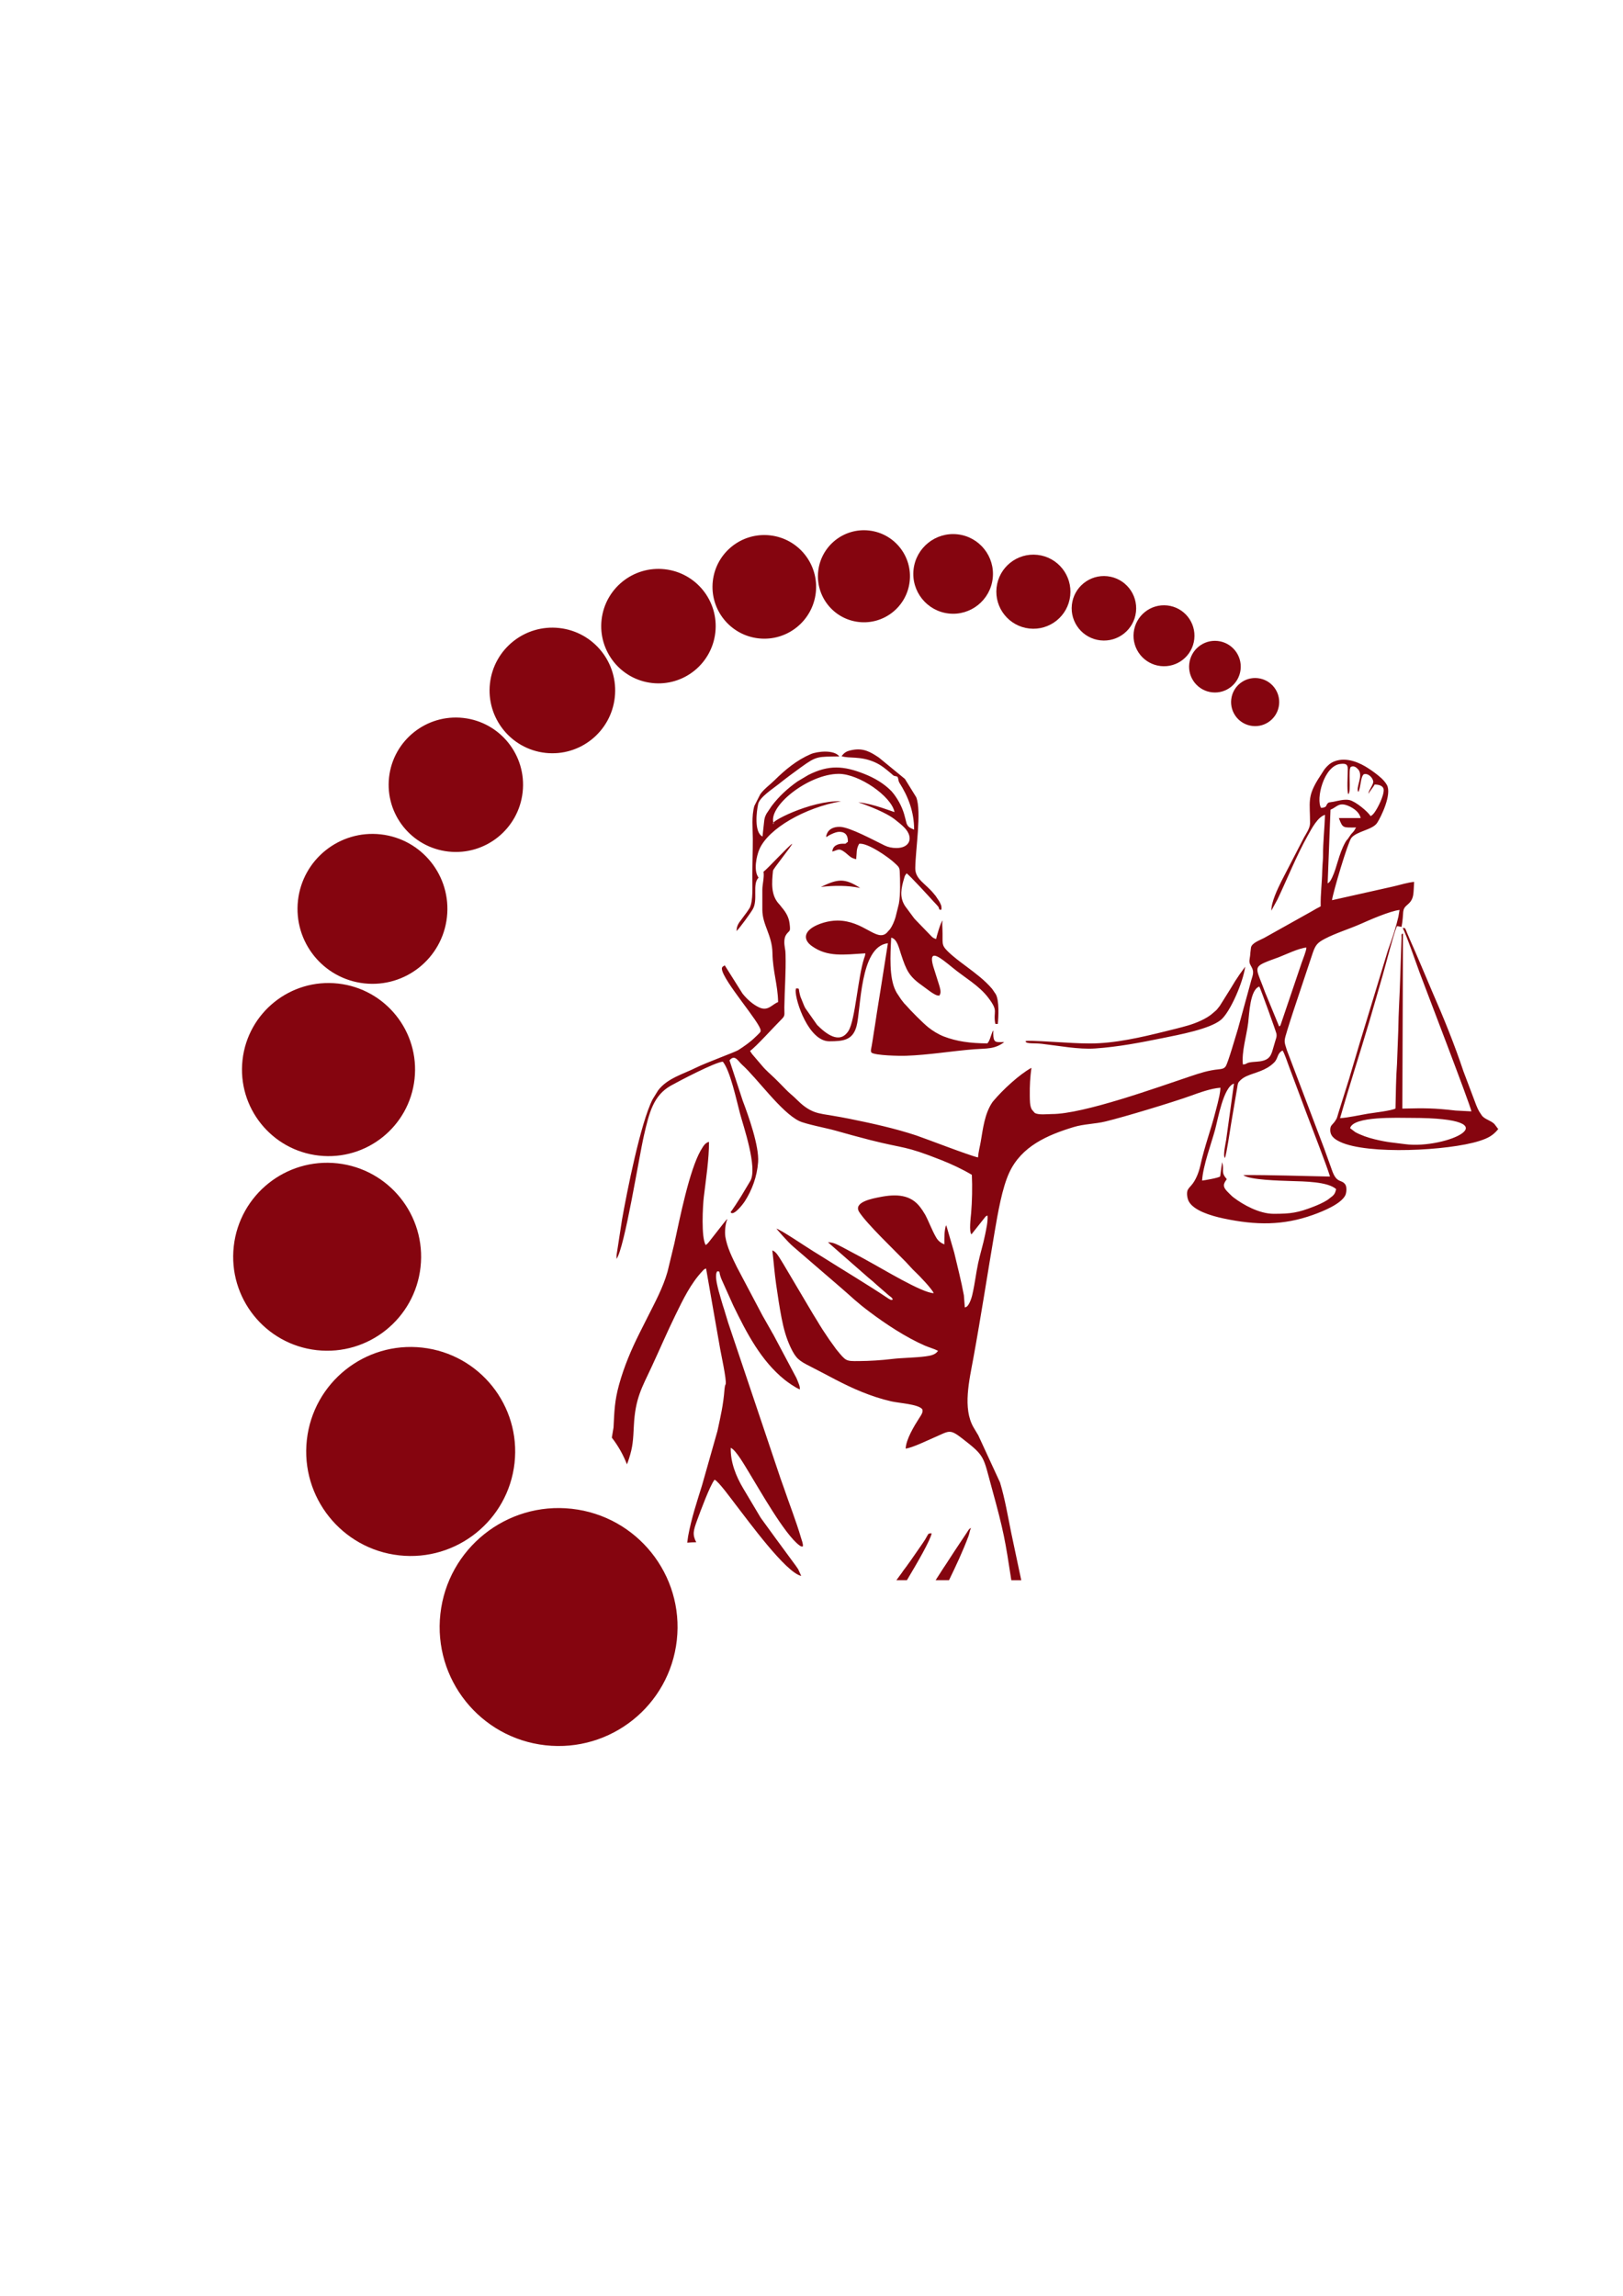<?xml version="1.0" encoding="UTF-8"?> <!-- Creator: CorelDRAW 2021.5 --> <svg xmlns="http://www.w3.org/2000/svg" xmlns:xlink="http://www.w3.org/1999/xlink" xmlns:xodm="http://www.corel.com/coreldraw/odm/2003" xml:space="preserve" width="210mm" height="297mm" style="shape-rendering:geometricPrecision; text-rendering:geometricPrecision; image-rendering:optimizeQuality; fill-rule:evenodd; clip-rule:evenodd" viewBox="0 0 21000 29700"> <defs> <style type="text/css"> <![CDATA[ .fil0 {fill:#85050F} ]]> </style> </defs> <g id="Слой_x0020_1">  <path class="fil0" d="M14101.25 13498.97c-152.54,-0.33 -283.27,-10.4 -421.49,-17.78 -39.76,-2.12 -365.54,-23.5 -399.61,-14.9l-11.79 4.76c10.12,36.06 111.31,20.87 210.28,32.19 219.36,25.07 475.38,75.17 691.99,60.35 300.54,-20.56 582.13,-75.49 865.28,-132.75 227.57,-46.01 619.21,-119.02 762.41,-238.21 117.41,-97.72 286.84,-484.84 312.95,-686.8l-76.07 105.25c-1.02,1.66 -2.35,3.86 -3.36,5.51l-35.23 52.97c-1.05,1.55 -2.46,3.7 -3.52,5.26 -7.31,11.04 -4.41,6.44 -10.55,15.78l-56.2 92.75c-1.02,1.65 -2.39,3.82 -3.39,5.46l-138.76 221.87c-1.11,1.48 -2.6,3.58 -3.73,5.04 -1.13,1.46 -2.69,3.54 -3.83,5 -51.2,65.1 -28.19,36.42 -87.33,89.34 -76.08,68.06 -212.86,125.76 -318.34,156.25 -101.99,29.48 -187.62,49.72 -293.04,75.88 -305.94,75.86 -655.06,157.5 -976.67,156.78zm-2971.21 -2011.7c-163.51,-34.4 -334.11,-33.35 -508.55,-13.28 215.5,-103.48 304.45,-118.66 508.55,13.28zm-3018.1 7456.27c9.48,-24.05 18.37,-48.56 26.51,-73.74 50.79,-157.06 53.63,-241.28 63.21,-428.67 17.93,-351.86 103.7,-488.44 228.09,-755.46 106.07,-227.74 201.4,-451.65 309.9,-673.44 97.32,-198.95 197.49,-408.83 351.05,-570.61 21.41,-22.55 16.83,-20.6 45.26,-31.78 59.63,349.56 122.77,697.04 183.14,1045.86 9.4,54.3 85.07,402.65 70.29,450.73 -6.82,22.13 -0.22,-9.63 -9.47,26.17 -0.52,2.04 -5.32,37.02 -5.32,37.1 -14.59,204.52 -53.68,364.5 -87.31,522.72 -1.79,8.51 -2.75,13.24 -4.48,20.46l-199.07 701.75c-67.68,218.4 -136.92,424.63 -179.42,654.81l-12.31 87.19c38.53,-3.03 77.45,-4.6 116.72,-4.77 -53.23,-102.71 -36.55,-153.53 14.65,-293.8 37.93,-103.89 165.61,-448.63 222.7,-515.65 48.7,16.74 224.93,261.03 269.91,318.74 161.47,207.16 650.35,882.69 851.18,925.88l-40.29 -87.92c-1,-1.57 -2.46,-3.69 -3.48,-5.26l-32.03 -46.42c-1.55,-2.08 -6.22,-7.98 -7.77,-10.07l-223.06 -303.51c-4.71,-6.31 -4.78,-6.43 -11.26,-15.07l-199.73 -274.63c-3.58,-5.36 -9.39,-13.79 -14.13,-21.37 -8.46,-13.55 -9.05,-15.64 -16.24,-27.63l-203.12 -341.11c-93.73,-156.91 -165.81,-340 -160.91,-524.11 67.17,26.26 187.19,239.66 236.17,318.88 129.97,210.22 463.84,808.07 654.39,944.26 12.51,8.95 26.66,17.57 42.2,12.06 6.64,-29.18 -14.63,-81.17 -21.9,-105.89 -66.63,-226.8 -152.68,-442.08 -228.87,-667.09 -11.95,-35.31 -24.89,-67.3 -39.13,-109.77l-676 -2010.54c-26.06,-80.16 -43.27,-148.9 -70.43,-228.64l-29.78 -101.56c-6.06,-21.38 -10,-36.04 -15.56,-55.14l-5.87 -19.76c-0.52,-1.79 -1.24,-4.3 -1.73,-6.03l-10.13 -40.62c-12.74,-53.25 -41.85,-173.31 -7.31,-214.17 39.04,6.78 21.3,-3.28 34.82,46.37 6.33,23.24 12.83,39.8 20.17,58.52l152.29 339.1c171.13,351.39 357.68,713.48 664.31,959.71 39.85,31.98 144.72,106.56 197.38,124.69 -2.03,-43.93 -6.47,-50.6 -17.18,-78.92 -9.29,-24.57 -18.26,-47.04 -27.94,-68.66l-292.57 -550.13c-9.92,-19.27 -7.68,-14.09 -19.14,-33.07 -10.56,-17.46 -9.89,-17.57 -18.81,-34.1l-98.54 -173.39c-7.45,-12.38 -3.77,-5.79 -9.82,-17.06l-330.89 -626.18c-60.97,-124.32 -128.15,-257.05 -150.1,-395.02 -9.83,-61.81 0.64,-177.45 26.55,-225.31 -19.02,8.26 -3.61,0.51 -17.68,14.01l-31.83 38.48c-1.13,1.44 -2.65,3.55 -3.76,5.01l-165.95 211.77c-18.7,22.97 -34.63,48.42 -61.62,65.16 -60.09,-100.48 -37.68,-508.68 -24.09,-622.91 26.79,-224.98 67.98,-489.99 67.07,-712.66 -48.73,13.01 -71.41,52.01 -95.81,92.67l-13.28 21.86c-146.06,261.52 -264.94,856.77 -340.2,1204.05l-87.26 360.97c-59.44,210.14 -164.48,401.58 -259.95,591.58 -35.93,71.52 -68.15,134.91 -103.03,204.62 -107.74,215.37 -199.58,431.38 -264.29,665.83 -58.47,211.82 -60.48,340.87 -71.47,553.87l-22.03 131.3c80.86,104.23 147.02,220.4 195.39,345.46zm9357.24 -4348.7c39.43,-158.42 616.39,-133.1 793.62,-133.1 1342.21,0 445.63,410.19 -83.08,339.7 -167.22,-22.3 -222.67,-21.89 -393.31,-63.26 -86.07,-20.88 -174.27,-51.05 -250.18,-92.23l-67.05 -51.11zm-1620.77 386.14c21.79,-43.94 69.15,-375.88 82.2,-451.56 26.53,-153.9 52.47,-306.32 77.54,-457.99 9.56,-57.89 8.29,-66.22 43.6,-98.68 23.71,-21.77 45.56,-36.34 80.24,-51.9 107.61,-48.29 243.22,-66.33 352.26,-173.75 58.12,-57.3 35.43,-115.68 110.42,-157.06 22.18,26.39 70.46,171.36 82.34,203.17l229.49 613.08c67.65,181.38 258.54,666.32 302.41,814.24 -351.05,-6.3 -781.01,-21.84 -1122.5,-18.92 78.21,63.38 475.72,72.24 613.68,76.81 175.18,5.79 477.81,6.67 588.04,104.48 -8.4,30.53 -10.74,56.36 -44.91,88.06 -12.08,11.19 -20.44,15.63 -34.91,27.43 -13.14,10.7 -20.91,17.39 -35,26.5 -47.44,30.63 -114.17,60.71 -171.67,83.22 -208.97,81.91 -299.78,94.44 -521.11,94.45 -186.63,0.02 -394.85,-116.4 -518.94,-211.04 -28.85,-21.99 -45.68,-41.88 -72.96,-68.34 -74.07,-71.81 -59.9,-109.06 -15.14,-168.14 -8.47,-13.49 -6.57,-8.54 -15.93,-20.44 -60.74,-77.39 -14.19,-101.17 -44.78,-200.27l-25.18 184.52c-18.65,19.55 -204.33,50.82 -233.66,53.94 11.43,-192.55 119.96,-480.17 169.04,-662.06 36.44,-135 106.76,-548.25 243.33,-592.74l-101.44 731.37c-5.4,36.74 -43.61,198.21 -16.46,231.62zm233.31 -1209.86c-18.01,-165.11 47.59,-369.43 68.66,-540.76 14.09,-114.61 23.53,-428.99 144.18,-467.73 17.67,31.62 219.02,589.02 222.17,612.92 4.9,37.02 -4.3,52.4 -14.85,88.25 -8.2,27.9 -14.66,51.92 -23.86,81.32 -6.82,21.75 -6.49,21.31 -11.87,40.51 -25.74,91.54 -62.1,140.98 -214.04,149.65 -155.27,8.87 -96.55,30.17 -170.39,35.84zm288.78 -930.2c-105.83,-290.43 -159.07,-321.07 -4.63,-389.26 56.13,-24.79 116.82,-44.32 178.27,-67.78 92.1,-35.16 261.64,-118.17 359.26,-125.78 0.39,40.91 -47.03,154.08 -62.62,200.63l-271.2 800.75c-8.28,13.58 0.14,7.57 -18.8,19.5l-180.28 -438.06zm844.83 -2366.13c82.22,-32.42 105.97,-101.68 230.09,-49.77 72.61,30.34 145.57,84.29 159.81,157.84l-281.39 0.13c50.48,135.5 53.26,122.14 222.61,122.14l-27.58 45.34c-1.13,1.53 -2.69,3.55 -3.88,5.03l-29.49 32.69c-12.74,15.4 -3.84,4.78 -15.02,19.9l-16.44 23.84c-26.48,43.67 -22.32,20.39 -48.53,67.8 -84.51,152.95 -106.27,320.23 -166.93,447.62 -14.23,29.89 -29.22,64.45 -59.9,80.32l36.65 -952.88zm-121.46 -23.26c-69.94,-108.97 33.13,-544.39 249.13,-568.68 70.24,-7.89 95.53,3.36 96.08,66.71 0.53,64.66 -15.26,286.76 7.22,324.93 39.96,-36.27 -6.1,-316.01 31.92,-353.64 36.93,-17.52 65.25,1.22 91.88,28.68 79.59,82.1 -36.05,244.13 6.01,295.57 30.72,-53.04 26.58,-191.89 69.16,-228.4 58.48,-20.82 124.21,51.96 123.07,98.42 -0.57,23.11 -22.42,58.78 -32.47,79 -13.02,26.14 -29.42,47.24 -29.55,75.81 8.43,-23.67 62.69,-85.48 79.73,-120.59 55.83,-0.78 112.3,16.6 117.13,64.29 7.48,73.9 -76.52,242.96 -124.31,304.94 -14.74,19.11 -25.68,28.23 -44.19,39.46 -38.95,-60.89 -194.02,-190.03 -274.51,-208.14 -65.22,-14.64 -155.79,12.33 -207.43,22.22 -50.82,9.75 -64.01,0.75 -84.84,35.78 -10.9,18.37 -5,38.4 -74.03,43.64zm-143.35 201.24c0,59.35 -51.8,134.77 -77.45,180.25l-292.88 566.91c-49.86,100.95 -132.48,271.83 -130.04,380.85l80.29 -147.35c130.29,-274.3 240.94,-555.22 389.6,-821.87 52.6,-94.32 129.4,-242.7 224.32,-270.35 -4.71,156.42 -26.83,369.37 -25.73,517.61 0.19,24.99 -1.1,47.22 -2.37,70.08 -3.19,57.21 -6.91,83.53 -7.99,138.15 -3.25,163.21 -23.11,296.88 -19.92,458.27 -36.16,17.68 -78.13,41.53 -113.72,62.82l-619.39 346.49c-54.05,28.84 -160.98,64.72 -168.99,125.68l-7.55 63.33c-1.45,13.38 -1.82,26.49 -3.41,40.48 -5.13,45.03 -19.94,79.11 6.75,123.59 57.48,95.66 25.17,120.23 -2.23,232.2l-162.71 592.53c-25.01,77.32 -127.48,440.22 -158.68,483.35 -20.97,28.98 -47.63,33.11 -87.92,37.22 -140.1,14.37 -240.91,48.15 -366.12,90.07 -440.06,147.37 -1384.38,488.92 -1794.8,488.92 -55.19,0 -178.63,15.74 -222.55,-16.06l-33.34 -38.73c-10.18,-16.66 -2.58,-2.75 -9.42,-17.53 -18.39,-39.65 -19.05,-99.29 -19.83,-166.27 -1.54,-132.74 4.36,-235.57 21.22,-359.43 -157.61,85.79 -373.79,287.8 -491.87,428.34 -5.8,6.89 -4.29,4.46 -11.6,14.48l-7.01 10.22c-95.14,145.36 -116.25,332.38 -145.44,502.39 -11.81,68.77 -29.66,129.32 -35.06,203.72 -100.22,-19.61 -688.4,-247.4 -798.15,-283.98 -265.45,-88.42 -572.96,-157.29 -864.32,-215.67 -74.52,-14.93 -144.09,-27.64 -222.56,-40.64 -77.67,-12.88 -164.82,-24.43 -225.95,-46.4 -96.88,-34.8 -168.65,-95.76 -238.79,-165.63 -28.42,-28.29 -42.96,-40.91 -73.42,-66.86 -46.91,-39.99 -92.45,-90.89 -137.15,-135.23 -24.13,-23.92 -41.51,-41.98 -65.88,-65.76 -57.96,-56.63 -120.48,-106.73 -172.18,-170.83l-125.85 -147.14c-9.86,-13.83 -18.01,-26 -25.71,-39.22 76.58,-53.22 315.7,-318.8 402.74,-404.74 56.18,-55.5 39.96,-55.61 41.22,-158.98 2.81,-227 21.82,-454.08 15.57,-685.15 -1.18,-43.9 -2.75,-46.88 -9.17,-85.88 -8.43,-51.06 -14.46,-124.67 18.45,-171.51 42.66,-60.74 57.68,-24.14 42.44,-144.94 -10.19,-80.63 -47.75,-142.84 -95.59,-200.16 -1.19,-1.42 -2.99,-3.34 -4.17,-4.78 -1.19,-1.43 -2.89,-3.41 -4.07,-4.87l-11.3 -14.96c-11.7,-15.23 -11.67,-14.51 -24.01,-28.09 -103.46,-114.01 -90.98,-271.79 -74.87,-428.34 2.56,-24.94 246.06,-323.84 248.37,-348.55 -47.02,28.24 -326.33,331.86 -371.14,362.26 11.85,74.05 -15.26,159.62 -15.26,236.11l0 254.6c0,199.41 126.55,325.44 130.86,561.68 4.33,237.95 68.95,408.43 73.22,633.91 -80.3,31.02 -129.46,121.58 -243.17,70.02 -83.7,-37.98 -159.83,-108.3 -217.23,-179.7l-229.83 -364.97c-24.24,13.31 -39.37,21.15 -37.14,47.13 12.79,150.25 502.45,701.4 500.87,794.06 -0.39,23.77 -4.35,21.18 -15.75,34.67 -13.94,16.53 -37.07,36.27 -53.77,52.85 -64.04,63.56 -143.62,118.36 -219.42,167.2 -37.92,24.41 -419.8,164.11 -545.87,227.02 -170.66,85.14 -374.22,137.65 -492.67,296.02l-69.81 113.35c-155.85,304.61 -333.15,1200.83 -395.22,1552.97l-71.41 463.42c-0.7,15.34 -0.22,33.19 -0.42,48.83 106.95,-152.45 287.24,-1304.92 356.06,-1602.51 66.05,-285.65 119.86,-511.05 345.77,-638.63 96.74,-54.63 575.82,-306.03 673.63,-310.68 95.46,116.07 175.05,492.36 222.86,672.36 42.11,158.51 228.7,696.27 133.67,868.91l-121.63 203.39c-1.44,2.18 -5.52,8.4 -6.97,10.57l-61.79 96.66c-1.1,1.63 -2.62,3.77 -3.71,5.39l-42.61 62.86c-18.49,26.91 -24.87,24.27 -11.07,36.31 42.57,27.19 151.68,-113.12 172.88,-145.88 96.71,-149.56 161.25,-324.52 174.89,-511.24 15.1,-206.92 -125.63,-601.53 -199.53,-795.69l-168.74 -515.05c-0.38,-1.24 -1.11,-3.96 -1.85,-5.89 69.53,-83.43 110.51,9.97 162.7,56.77 193.29,173.45 503.72,613.19 737.76,727.81 81.39,39.86 355.23,91.96 465.36,122.89 152.54,42.86 299.11,84.08 455.84,123.82 461.75,117 431.47,66.6 917.85,258.51 133.82,52.82 279.09,120.8 396.17,191.49 7.89,154.26 3.39,346.19 -9.2,493.53 -5.34,62.48 -29.09,241.12 4.1,276.43l170.29 -214.73c20.96,-25.26 12.92,-19.06 38.06,-28.09 5.15,79.8 -16.72,171.88 -31.59,246.85 -24.74,124.66 -64.84,248.91 -90.6,370.42 -27.95,131.69 -41.47,260.34 -72.1,392.97 -4.86,21.13 -7.61,36.61 -16.61,62.08 -8.59,24.25 -15.82,44.93 -29.45,68.45 -16.12,27.88 -26.2,40.79 -53.69,47.63l-12.25 -156.68c-33.75,-185.03 -82.27,-369.3 -125.1,-553.06l-98.31 -337.72c-9.04,-20.72 -3.22,-7.3 -7.74,-15.59 -22.89,69.22 -21.49,153.9 -21.49,247.41 -47.32,-19.48 -80.42,-45.82 -105.27,-88.42 -55.5,-95.01 -91.87,-199.72 -143.23,-296.66l-27.65 -44.12c-1.08,-1.79 -4.17,-7.33 -5.4,-9.31l-29.26 -40.76c-123.7,-166.15 -309.41,-175.82 -524.63,-132.74 -82.25,16.49 -351.92,61.89 -265.04,194.84 102,156.08 448.53,485.66 602.39,644.3 41.9,43.21 80.72,91.08 124.02,130.73 48.05,44.04 213.95,218.08 236.33,272.68 -147.21,0.19 -671.01,-320.42 -848.63,-415.09 -31.14,-16.61 -45.91,-27.32 -78.98,-43.86l-251.66 -134.58c-62.91,-31.46 -112.98,-64.21 -188.89,-64.65l523.18 458.24c36.1,29.3 75.47,62.36 108.38,93.73l159.7 138.65c7.35,5.93 26.7,18.71 30.93,23.73 35.95,42.91 3,21.2 -0.85,32.47 -0.47,1.37 -3.68,0.03 -4.35,-0.14l-29.99 -15.31c-275,-184.71 -598.63,-376.75 -883.46,-557.17 -32.39,-20.52 -58.73,-37.22 -92.14,-57.12 -68.72,-40.89 -432.91,-287.95 -478.48,-292.51 6.53,5.44 141.12,167.73 220.45,233.95l613.27 528.41c149.62,128.38 192.13,178.65 376.37,316.94 208.24,156.3 466.93,326.54 708.66,432.23 49.33,21.59 129.05,44.76 172.12,67.79 -31.92,52.55 -101.58,63.98 -159.5,71.87 -133.59,18.2 -301.39,18.28 -431.62,33.6 -145.77,17.16 -283.91,26.72 -438.74,27.6 -162.62,0.94 -160.14,1.79 -279.7,-143.59 -1.64,-1.98 -6.39,-7.75 -8,-9.8l-88.49 -122.96c-1.02,-1.54 -2.45,-3.73 -3.5,-5.24l-73.76 -110.35c-4.36,-6.6 -6.23,-9.42 -10.51,-15.78l-44.06 -70.51c-7.19,-11.93 -8.4,-14.32 -12.98,-22.14l-13.03 -21.58c-1.01,-1.57 -2.48,-3.68 -3.5,-5.26l-50.28 -81.86c-5.95,-9.96 -5.63,-9.49 -9.84,-16.41l-375.59 -634.18c-1.02,-1.65 -2.41,-3.81 -3.43,-5.48l-26.51 -43.41c-27.12,-41.51 -62.95,-109.38 -110.76,-123.13 18.76,153.4 27.9,290.82 49.74,441.85 20.91,144.62 41.78,286.82 69.55,430.38 27,139.51 61.01,263.67 117.45,382.58 68.33,143.9 109.79,173.2 254.05,245.9 227.98,114.9 430.23,234.54 669.52,330.82 118.91,47.83 244.64,90.65 379.34,121.31 102.81,23.39 346.89,35.76 399.97,100.84 16.68,36.83 -17.03,81.64 -36.37,111.59 -67.39,104.26 -174.92,282.47 -177.57,399.31 91.64,-13.61 280.48,-106.38 369.72,-144.77 192.81,-82.88 196.15,-114.73 356.05,8.67 306.27,236.38 274.01,231.2 386.99,640.93 159.41,578.13 173.57,676.68 253.99,1197.16l128.56 0 -129.35 -611.02c-44.03,-215.83 -81.54,-442.35 -145.33,-653.38l-282.44 -612.2c-1.04,-1.62 -2.45,-3.77 -3.47,-5.42 -1.02,-1.63 -2.39,-3.81 -3.41,-5.46l-48.99 -82.36c-0.99,-1.68 -2.38,-3.82 -3.36,-5.51 -144.99,-247.53 -55.43,-612.49 -2.99,-899.84 98.57,-540.31 182.26,-1086.57 274.87,-1630.44 41.55,-244.01 96.95,-569.06 189.69,-768.21 158.02,-339.38 489.63,-484.2 834.21,-588.78 130.29,-39.53 278.52,-39.59 411.02,-71.92 246.62,-60.17 857.81,-244.62 1099.79,-331.5 109.24,-39.22 261.72,-96.25 386.69,-104.97 -2.86,74.64 -20.1,133.22 -36.35,204.65l-27.71 106.57c-59.2,233.66 -139.29,439.47 -194.93,691.88 -22.9,103.87 -65.54,200.15 -114.75,256.09l-32.39 37.41c-1.03,1.45 -2.57,3.57 -3.59,5.03 -1.02,1.47 -2.56,3.56 -3.56,5.08 -7.21,10.98 -11.04,15.41 -14.48,28.53 -11.1,42.48 1.81,105.25 19.41,136.81 65.31,117.07 281.45,183.66 447.46,218.92 421.25,89.52 772.62,92.17 1158.3,-45.81 143.24,-51.26 357.28,-141 416.62,-249.73 18.55,-33.95 22.89,-110.88 3.19,-141.06 -47.74,-72.99 -106.74,-12.56 -166.95,-168.39l-106.82 -297.3c-6.34,-17.6 -16.91,-44 -24.15,-63.77l-459.05 -1209.48c-39.83,-125.4 -39.65,-111.6 6.03,-263.4 26.24,-87.24 53.43,-168.63 80.64,-252.88l248.01 -744.11c35.89,-104.84 64.08,-132.89 154.14,-180.78 138.35,-73.57 321.99,-129.05 471.21,-195.82 109.6,-49.05 372.58,-164.07 497.41,-178.23l-15.11 87.75c-30.19,132.32 -72.97,260.05 -117.09,383.95 -10.25,28.8 -17.05,45.75 -24.39,70.98l-329.87 1083.82c-9.03,30.71 -15.88,53.73 -24.76,81.05l-126.57 426.18c-5.04,17.78 -8.94,31.64 -11.98,41.22l-142.56 454.48c-6.31,22.26 -15.4,56.19 -23.55,73.03l-21 32.88c-0.26,0.34 -9.64,12.78 -11.43,14.96 -21.97,26.56 -42.55,39.2 -46.91,74.18 -11.48,92.38 46.51,137.97 125.88,175.62 356.54,169.04 1404.91,114.78 1800.83,-11.31 119.6,-38.07 178.51,-72.78 245.55,-153.85l-50.18 -66.1c-48.45,-47.04 -114.91,-55.81 -158.99,-105.2l-39.17 -58.96c-13.16,-24.85 -23.52,-46.61 -36.21,-78.06l-165.93 -439.43c-116.01,-348.71 -255.89,-692.54 -403.05,-1028.28l-107.18 -253.13c-10.5,-25.48 -22.8,-54.7 -36.52,-86 -26.95,-61.56 -46.89,-109.54 -73.74,-172.26l-72.3 -164.6c-6.23,-13.77 -12.67,-30.71 -18.19,-43.39 -6.77,-15.56 -10.54,-22.41 -18.81,-43 -3.06,-7.62 -3.83,-10.1 -7.32,-18.86 -0.3,-0.74 -10.11,-24.27 -10.11,-24.29 -13.63,-22.07 -1.76,-18.73 -38.7,-19.59 42.14,71.42 181.93,476.58 222.03,584.82 60.84,164.3 651.93,1700.35 667.21,1787.17l-204.6 -10.74c-281.01,-32.42 -392.09,-32.24 -689.16,-25.29l7.99 -2265.05c-26.3,9.28 -17.74,16.41 -18.07,50.31l-17.06 501.43c-5.77,230.12 -23.37,473.29 -25.72,702.1l-16.42 434.4c-14.12,186.28 -14.7,393.12 -19.39,575.57 -47.81,28.26 -293.56,56.47 -351.22,66.08 -113.8,19 -259.93,52.6 -365.76,58.75 118,-414.4 251.01,-821.34 373.91,-1235.72 61.3,-206.66 119.35,-412.94 179.24,-619.64 41.13,-141.94 135.9,-517.56 181.22,-626.91 2.22,-0.55 5.78,-2.98 6.86,-0.63 1.06,2.26 5.31,-0.45 6.77,-0.36l47.38 8.92c36.61,-200.35 -6.36,-218.62 79.16,-289.6 88.89,-73.79 72.8,-150.94 83.38,-292.49 -90.95,9.05 -174.11,37.32 -265.62,58.2 -92.79,21.15 -172.83,38.53 -265.31,59.57l-531.68 119.06c15.45,-109.44 204.18,-745.75 250.12,-805.07 67.6,-87.26 273.3,-104.39 333.05,-193.67 52.3,-78.14 195.01,-373.94 126.35,-493.57 -36.72,-64.04 -98.64,-112.51 -157.26,-156.75 -28.79,-21.73 -51.15,-36.56 -82.91,-57.46 -98.03,-64.54 -275.5,-152.67 -438.12,-89.57 -51.14,19.86 -84.84,50.89 -118.86,91.08 -8.75,10.36 -8.84,11.52 -14.75,19.48l-82.17 128.05c-136.64,225.43 -99.44,289.61 -99.44,564.78zm-4671.25 9789.76c90.65,-186.91 179.23,-375.04 251.68,-569.26 13.87,-37.13 16.19,-74.14 32.85,-106.2 -25.08,7.56 -36.22,33.19 -49.36,52.71l-34.92 52.64c-1.05,1.56 -2.48,3.69 -3.53,5.26 -1.04,1.55 -2.44,3.71 -3.49,5.28 -6.32,9.49 -5.74,8.66 -10.52,15.82 -1.03,1.56 -2.46,3.69 -3.51,5.24l-28.06 42.17c-1.02,1.57 -2.48,3.69 -3.52,5.26l-17.56 26.36c-1.04,1.56 -2.48,3.69 -3.52,5.25 -1.05,1.55 -2.47,3.7 -3.5,5.26l-38.56 57.99c-3.82,5.7 -4.96,7.4 -10.58,15.8l-110.7 170.17c-1.04,1.58 -2.47,3.72 -3.52,5.32l-31.6 47.46c-1.02,1.57 -2.48,3.67 -3.5,5.24l-97.94 152.23 173.36 0zm-544.72 0c146.57,-244.34 302.89,-518.3 320.34,-605.53 -33.7,0.33 -38.69,-2.12 -52.74,22.91l-31.95 56.44c-1.03,1.57 -2.49,3.67 -3.53,5.23l-6.94 10.55c-1.05,1.55 -2.45,3.72 -3.49,5.27l-10.44 15.84c-6.13,9.27 -5.84,8.84 -10.51,15.83l-154.54 222.91c-12.78,18.38 11.01,-14.68 -7.52,10.34l-29.47 40.55c-2.51,3.74 -10.52,15.41 -10.74,15.72 -1.11,1.55 -2.66,3.61 -3.79,5.13l-11.56 15.06c-6.64,8.76 -6.66,8.92 -11.24,15.06l-7.51 10.03c-1.55,2.07 -6.06,7.93 -7.58,10l-14.35 20.38c-1.03,1.52 -2.38,3.7 -3.42,5.22 -1.04,1.54 -2.4,3.76 -3.45,5.31l-71.82 97.75 136.25 0zm-845.38 -10660.06c102.08,33.11 236.05,-4.82 424.14,75.78 87.8,37.62 150.34,91.96 219.1,150.14 7.65,6.47 27.04,24.26 32.89,27.33l39.88 9.35c19.92,4.6 15.59,54.72 31.07,79.03 115.66,181.8 191.33,377.34 191.63,608.51 -43.5,-18.5 -76.38,-29.35 -95.56,-74.87 -0.83,-2 -1.65,-4.32 -2.42,-6.35l-19.86 -77.32c-26.09,-111.03 -77.01,-211.98 -144.39,-301.78l-31.21 -37.73c-97.66,-99.49 -218.54,-170 -348.48,-221.74 -269.84,-107.51 -461.9,-120.22 -724.95,11.71l-142.95 85.06c-126.93,89.51 -238.42,192.15 -332.44,315.82l-66.62 99.14c-16.83,33.15 -21.98,41.66 -29.65,84.2l-23.4 213.03c-111.78,-55.28 -75.97,-330.46 -56.12,-420.45 19.56,-88.77 189.05,-196.28 263.46,-256.02 96.03,-77.13 187.88,-144.66 290.38,-218.98 208.1,-150.85 215.1,-135.16 496.49,-140.66 -70.27,-90.98 -287.16,-65.26 -369.53,-30.02 -181.05,77.5 -331.44,202.56 -468.78,338.34 -59.2,58.49 -137.94,113.66 -185.3,182.16l-76.22 150.41c-37.61,135.23 -19.91,286.34 -19.63,428.15 0.33,155.46 -5.59,312.94 -6.23,456.47 -0.69,151.91 12.64,340.98 -34.13,434.44l-35.69 53.41c-1.1,1.45 -2.62,3.54 -3.72,5.01l-7.46 10.02c-5.9,7.9 -6.29,8.46 -11.27,15.02l-74.61 100.86c-1.44,2.17 -5.7,8.27 -7.06,10.47 -18.86,30.58 -29.99,58.99 -29.88,104.8 44.78,-45.88 177.74,-228.06 209.81,-283.42 70.84,-122.27 -10.73,-325.72 74.89,-408 -68.45,-88.66 -27.24,-279.46 10.49,-366.92 115.87,-268.53 588.45,-538.9 1057.38,-621.26 -402.07,-13.41 -967.15,287.31 -871.49,291.94 -89.52,-219.47 448.59,-646.3 841.04,-646.3 262.62,0 680.77,289.2 721.48,493.95 -43,-9.8 -266.57,-104.99 -468.26,-126.39 261.95,91.09 404.72,169.23 468.8,219.08 43.11,33.56 96.46,75.64 132.14,113.9 115.22,123.49 68.44,258.76 -107.89,258.76 -58.51,0 -108.41,-11.53 -152.79,-32.86 -135.43,-65.04 -448.73,-236.29 -575.84,-240.92 -85.37,-3.11 -153.84,30.26 -175.52,103.24 -5.07,17.13 -5.79,-0.77 -2.83,31 17.67,-18.66 111.24,-67.61 160.64,-69.34 87.61,-3.06 120.77,47.58 118.07,129.36 -36.29,21.48 -12.6,25.6 -62.61,24.04 -64.04,-1.98 -136.06,25.86 -138.16,101.41 77.76,-21.09 82.72,-50.56 164.45,10.97 46.14,34.76 69.29,73.18 143.7,87.78 10.35,-89.21 -1.96,-125.22 37.87,-198.93 105.22,-20.01 391.93,179.71 470.56,258.1 25.74,25.62 52.15,40.65 54.77,92.66 6.19,121.71 10.9,300.86 -10.77,424.35l-43.61 175.43c-16.47,53.52 -39.39,108.75 -69.38,151.62l-46.41 51.76c-130.02,115.19 -296.36,-161.19 -635.97,-161.19 -121.37,0 -251.24,43.38 -322.6,89.64 -110.54,71.67 -113.36,164.33 -8.08,240.16 202.97,146.22 418.07,110.28 692.44,94.31 -3.58,34.46 -7.27,36.11 -17.05,66.51 -79.49,246.91 -114.52,795.41 -199.75,933.81 -1.04,1.68 -2.39,3.83 -3.44,5.46 -116.18,178.1 -296.29,28.03 -403.94,-79.53l-153.07 -217.67c-5.47,-10.25 -8.15,-16.18 -14.54,-29.29l-48.23 -119.15c-5.68,-18.01 -11.24,-42.15 -15.32,-64.38 -8.18,-44.64 1.74,-40.93 -42,-41.73l-4.8 25.56c-4.37,138.86 169.99,658.15 435.02,658.15 182.1,0 302.05,-14.1 351.87,-191.48 60.13,-214.13 38.68,-1036.61 406.86,-1076.75l-97.53 618.41c-4.32,29.38 -10.94,67.45 -14.74,90.83 -19.97,123.35 -38.09,237.02 -55.67,356.92 -4.27,29.15 -8.04,49.48 -13.5,83.3l-13.96 91.29c-4.13,27.29 -10.25,64 -14.84,90.61 -4.93,28.7 -18.23,67.4 -0.42,84.74 54.05,35.89 357.91,42.5 444.04,39.47 300.02,-10.53 588.28,-61.15 886.8,-84.52 150.86,-11.83 262.91,2.59 385.23,-92.87 -90.86,-0.63 -132.29,16.44 -140.34,-71.92 -2.52,-27.41 -3.3,-51.01 0.44,-77.89 -12,10.74 -13.63,20.07 -20.6,37.42 -16.16,40.14 -27.54,96.86 -57.98,129.82 -226.11,-1.71 -396.33,-26.05 -561.18,-88.85 -71.21,-27.13 -146.65,-73.69 -204.83,-120.41 -67.06,-53.87 -229.28,-217.05 -286.79,-284.22 -8.46,-9.91 -12.72,-12.62 -21.85,-22.4l-38.8 -49.57c-1.08,-1.47 -2.61,-3.56 -3.7,-5.02l-56.38 -85.11c-6.88,-12.01 -10.02,-18.56 -15.11,-29.01 -82.84,-169.75 -67.79,-452.6 -55.59,-683.27 75.39,14.2 100.64,134.28 126.23,211.69 70.49,213.49 102.35,289.15 285.45,416.24 38.23,26.54 141.66,112.56 187.73,119.49 44.46,6.69 18.3,1.14 27.61,-6.85 26.83,-32.25 -1.49,-107.1 -7.64,-130.09l-75.69 -240.05c-45.53,-162.19 5.73,-170.87 131.75,-76.57 40.77,30.53 81.78,63.37 117.73,93.14 154.36,127.7 341.99,230.31 462.44,389.27 140.39,185.31 59.13,164.35 91.25,338.82l32.32 1.56c9.93,-91.83 19.8,-307.53 -26.78,-386.24l-45.72 -66.96c-93.95,-111.81 -216.45,-202.59 -332.91,-290.05 -85.46,-64.18 -170.63,-125.63 -246.69,-201.3 -83.43,-83.01 -56.63,-102.02 -63.98,-279.74 -1.55,-37.82 -5.28,-77.12 1.22,-114.05 -24.52,21.97 -79.55,211.78 -82.18,238.52 -27.24,-6.17 -37.53,-13.1 -56.63,-29.63l-207.4 -214.33c-8.7,-10.74 -12.23,-12.97 -21.05,-23.16l-116.18 -156.83c-77.37,-116.85 -51.68,-233.36 -12.72,-363.72 3.91,-13.07 6.75,-23.97 11.15,-33l20.14 -28.1c37.43,22.78 301.89,312.1 349.79,365.4 19.28,21.46 36.65,37.91 55.16,59.83 25.67,30.41 1.21,47.81 44.32,45.59 9.4,-46.83 -11.13,-79.97 -30.65,-114.54l-45.31 -67.75c-2.79,-3.47 -10.64,-12.04 -12.45,-14.17 -1.19,-1.45 -2.9,-3.41 -4.09,-4.87 -1.18,-1.45 -2.78,-3.49 -3.96,-4.92 -103.13,-129.58 -242.42,-187.25 -240.71,-330.92 2.92,-246.89 83.54,-729.5 12.9,-917.51l-146.85 -237.55 -337.14 -276.53c-106.07,-71.04 -196.48,-124.81 -338.38,-98.97 -78.14,14.23 -105.44,30.87 -144.19,80.92z"></path> <g id="_2281115054464"> <circle class="fil0" transform="matrix(1.538 0.171 -0.171 1.538 7227.72 21048.2)" r="994.58"></circle> <circle class="fil0" transform="matrix(1.351 0.15 -0.15 1.351 5313.9 18777.2)" r="994.58"></circle> <circle class="fil0" transform="matrix(1.215 0.135 -0.135 1.215 4232.93 16258.1)" r="994.58"></circle> <circle class="fil0" transform="matrix(1.119 0.124 -0.124 1.119 4250.76 13836.7)" r="994.58"></circle> <circle class="fil0" transform="matrix(0.969 0.108 -0.108 0.969 4819.17 11757.6)" r="994.58"></circle> <circle class="fil0" transform="matrix(0.869 0.096 -0.096 0.869 5898.27 10152.1)" r="994.58"></circle> <circle class="fil0" transform="matrix(0.812 0.09 -0.09 0.812 7147.06 8932.18)" r="994.58"></circle> <circle class="fil0" transform="matrix(0.74 0.082 -0.082 0.74 8519.73 8100.07)" r="994.58"></circle> <circle class="fil0" transform="matrix(0.67 0.074 -0.074 0.67 9889.39 7592.01)" r="994.58"></circle> <circle class="fil0" transform="matrix(0.595 0.066 -0.066 0.595 11178.6 7454.82)" r="994.58"></circle> <circle class="fil0" transform="matrix(0.515 0.057 -0.057 0.515 12332.6 7424.51)" r="994.58"></circle> <circle class="fil0" transform="matrix(0.479 0.053 -0.053 0.479 13371 7654.49)" r="994.58"></circle> <circle class="fil0" transform="matrix(0.417 0.046 -0.046 0.417 14283.7 7869.31)" r="994.58"></circle> <circle class="fil0" transform="matrix(0.394 0.044 -0.044 0.394 15060.9 8224.51)" r="994.58"></circle> <circle class="fil0" transform="matrix(0.334 0.037 -0.037 0.334 15719.9 8624.42)" r="994.58"></circle> <circle class="fil0" transform="matrix(0.311 0.035 -0.035 0.311 16240.3 9082.49)" r="994.58"></circle> </g> </g> </svg> 